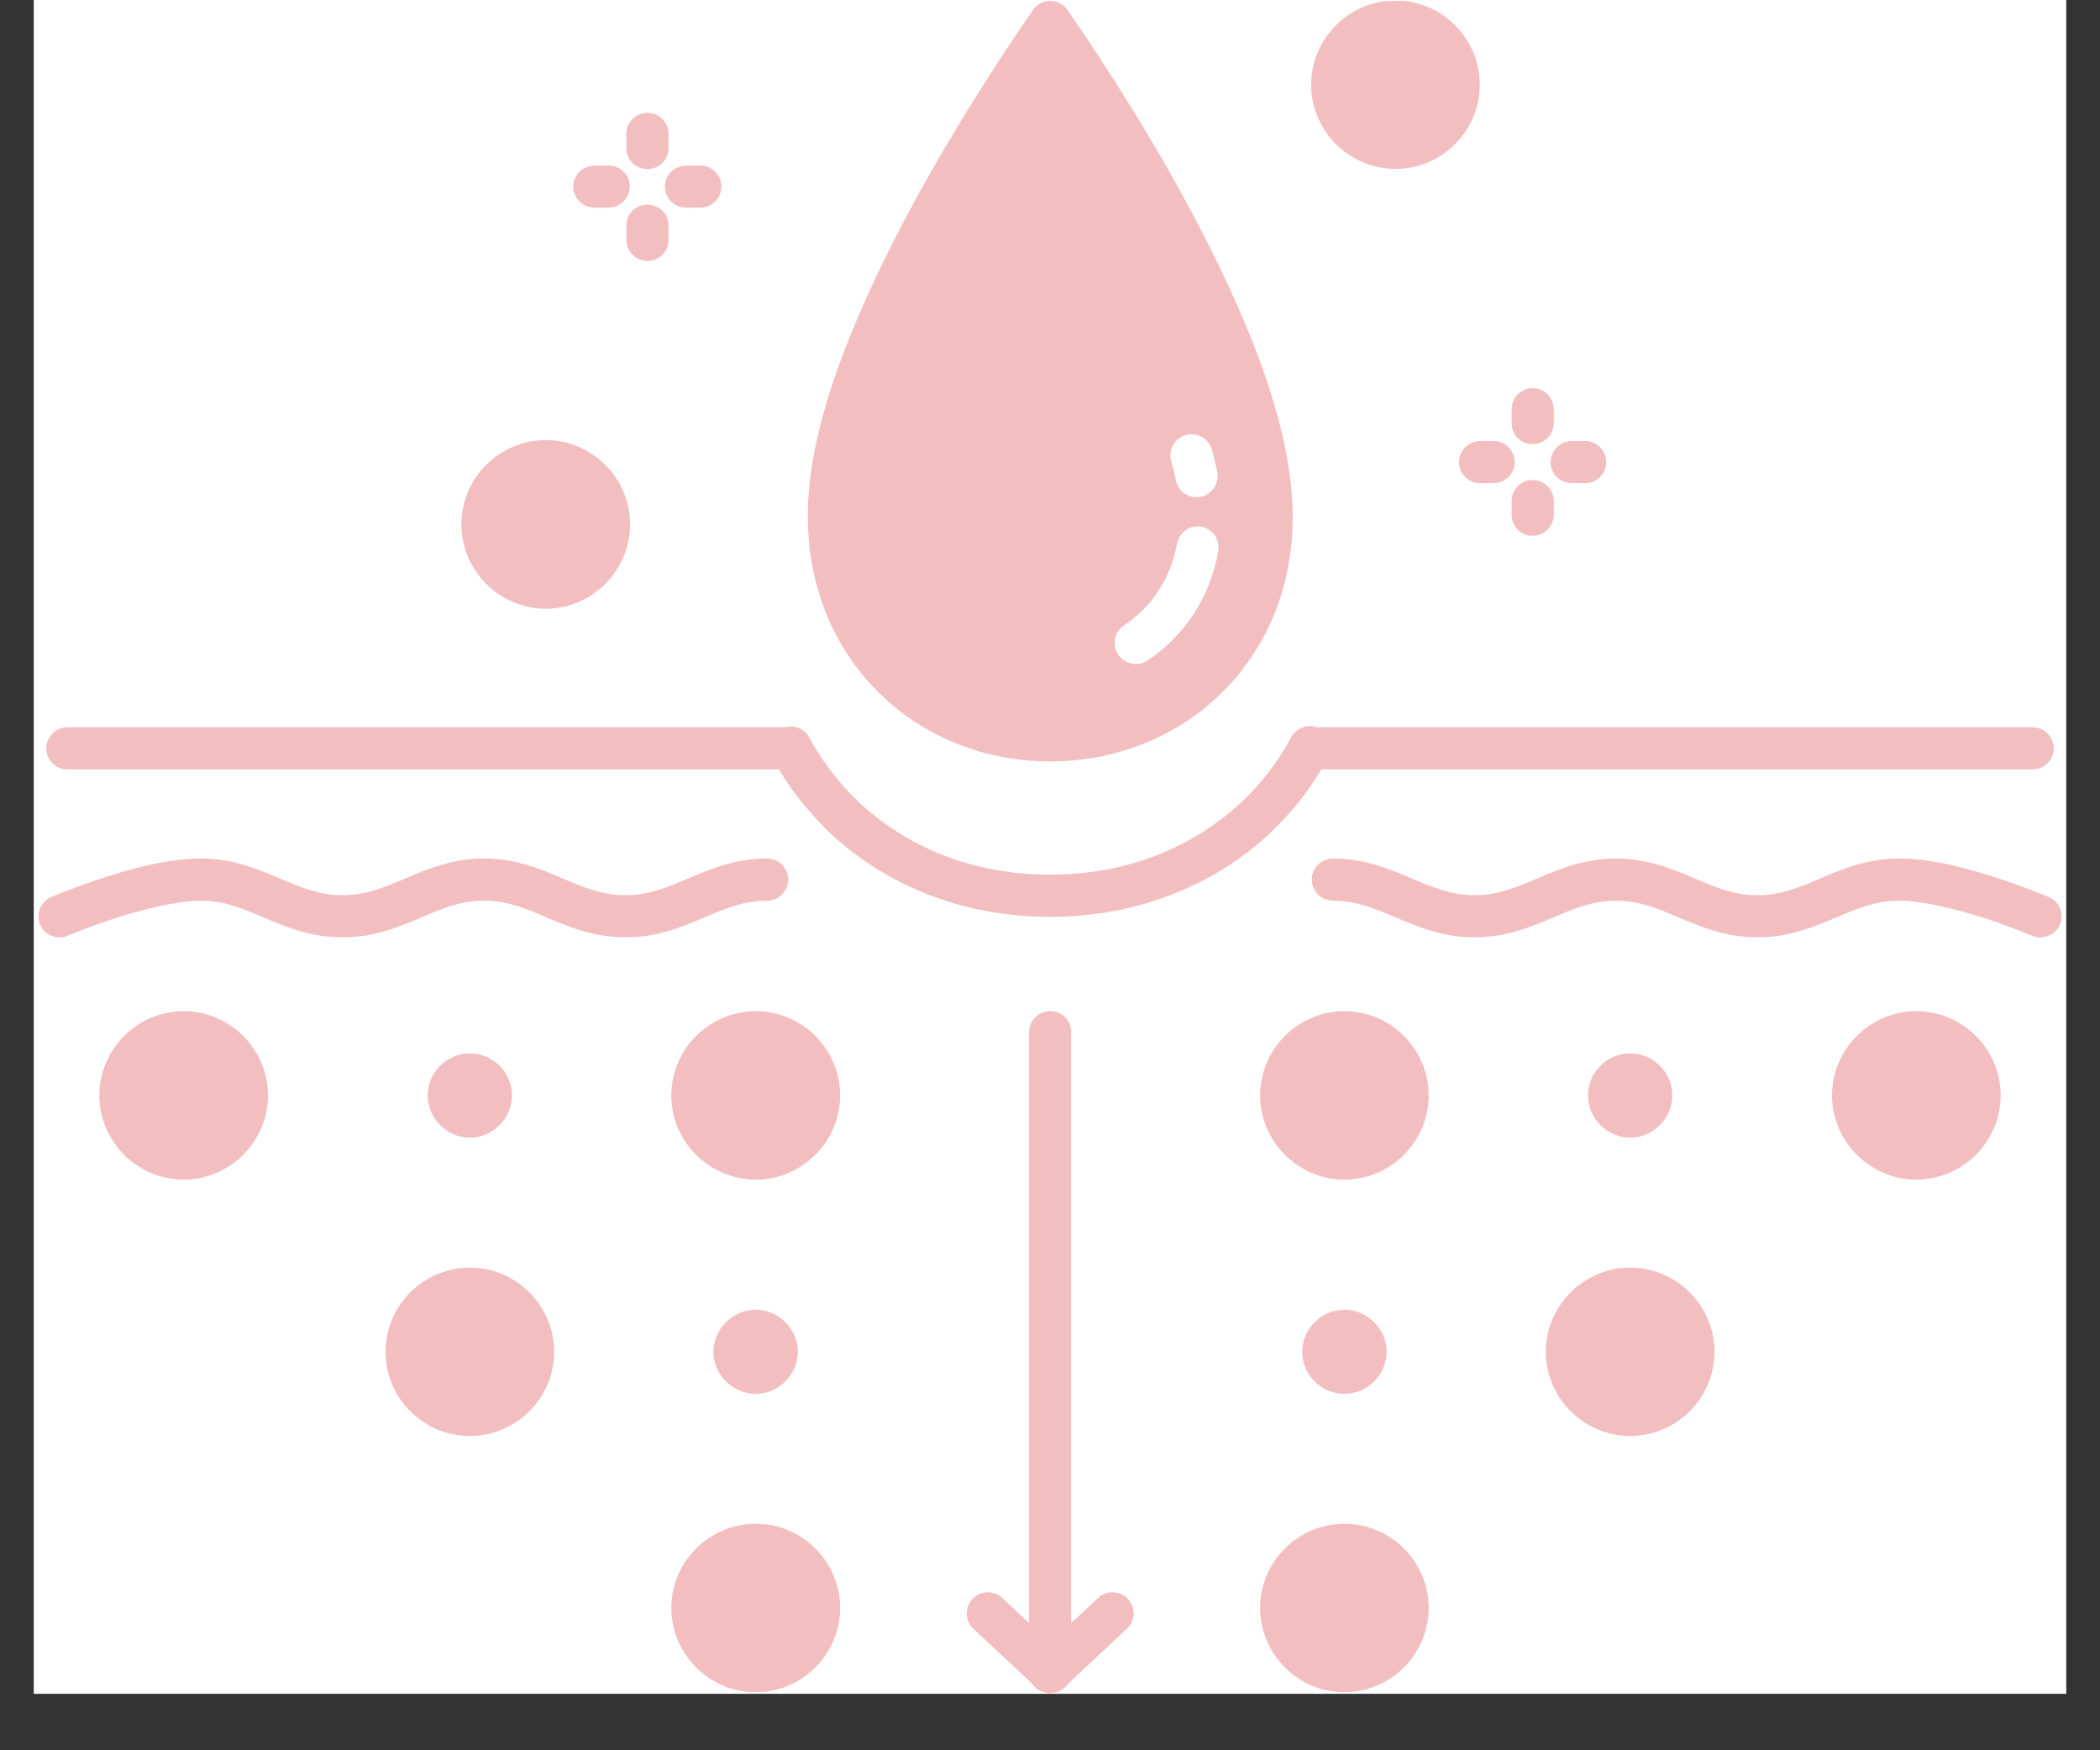 <svg version="1.0" preserveAspectRatio="xMidYMid meet" height="40" viewBox="0 0 36 30" zoomAndPan="magnify" width="48" xmlns:xlink="http://www.w3.org/1999/xlink" xmlns="http://www.w3.org/2000/svg"><rect x="0" y="0" width="36" height="30" fill="#333333" stroke="none"/><defs><clipPath id="1124bec55a"><path clip-rule="nonzero" d="M 0.582 0 L 35.418 0 L 35.418 29.031 L 0.582 29.031 Z M 0.582 0"></path></clipPath><clipPath id="d9d3fc2878"><path clip-rule="nonzero" d="M 0.582 0.016 L 35.418 0.016 L 35.418 29.031 L 0.582 29.031 Z M 0.582 0.016"></path></clipPath></defs><g clip-path="url(#1124bec55a)"><path fill-rule="nonzero" fill-opacity="1" d="M 0.582 0 L 35.418 0 L 35.418 29.031 L 0.582 29.031 Z M 0.582 0" fill="#ffffff"></path><path fill-rule="nonzero" fill-opacity="1" d="M 0.582 0 L 35.418 0 L 35.418 29.031 L 0.582 29.031 Z M 0.582 0" fill="#ffffff"></path></g><g clip-path="url(#d9d3fc2878)"><path fill-rule="nonzero" fill-opacity="1" d="M 23.922 0.008 C 23.129 0.008 22.477 0.66 22.477 1.453 C 22.477 2.246 23.129 2.895 23.922 2.895 C 24.719 2.895 25.367 2.246 25.367 1.453 C 25.367 0.66 24.719 0.008 23.922 0.008 Z M 17.992 0.016 C 17.879 0.02 17.77 0.078 17.707 0.172 C 17.047 1.129 16.09 2.609 15.289 4.191 C 14.492 5.777 13.84 7.449 13.848 8.867 C 13.859 11.34 15.734 13.051 18.004 13.051 C 20.273 13.051 22.16 11.34 22.16 8.863 C 22.16 7.453 21.523 5.797 20.734 4.227 C 19.945 2.652 18.988 1.168 18.301 0.172 C 18.23 0.07 18.113 0.012 17.992 0.016 Z M 11.094 1.934 C 10.895 1.938 10.734 2.102 10.738 2.301 L 10.738 2.523 C 10.73 2.73 10.895 2.898 11.098 2.898 C 11.305 2.898 11.469 2.73 11.461 2.523 L 11.461 2.301 C 11.465 2.098 11.297 1.93 11.094 1.934 Z M 10.43 2.836 C 10.426 2.836 10.426 2.836 10.426 2.84 L 10.199 2.84 C 9.996 2.832 9.828 2.996 9.828 3.199 C 9.828 3.402 9.996 3.566 10.199 3.559 L 10.426 3.559 C 10.625 3.562 10.793 3.402 10.797 3.199 C 10.797 2.996 10.633 2.836 10.43 2.836 Z M 12 2.836 C 12 2.836 11.996 2.836 11.996 2.84 L 11.773 2.84 C 11.57 2.832 11.398 2.996 11.398 3.199 C 11.398 3.402 11.57 3.566 11.773 3.559 L 11.996 3.559 C 12.199 3.562 12.367 3.402 12.367 3.199 C 12.367 2.996 12.203 2.836 12 2.836 Z M 11.094 3.508 C 10.895 3.508 10.734 3.672 10.738 3.871 L 10.738 4.098 C 10.73 4.301 10.895 4.473 11.098 4.473 C 11.305 4.473 11.469 4.301 11.461 4.098 L 11.461 3.871 C 11.465 3.668 11.297 3.504 11.094 3.508 Z M 26.27 6.652 C 26.07 6.656 25.91 6.82 25.914 7.02 L 25.914 7.246 C 25.91 7.449 26.07 7.613 26.273 7.613 C 26.477 7.613 26.637 7.449 26.637 7.246 L 26.637 7.02 C 26.637 6.816 26.473 6.652 26.27 6.652 Z M 20.43 7.445 C 20.594 7.445 20.734 7.555 20.777 7.711 C 20.809 7.836 20.84 7.961 20.867 8.086 C 20.906 8.281 20.777 8.477 20.582 8.516 C 20.383 8.551 20.191 8.426 20.156 8.227 C 20.137 8.121 20.109 8.016 20.078 7.906 C 20.012 7.676 20.188 7.441 20.43 7.441 Z M 9.355 7.543 C 8.562 7.543 7.91 8.191 7.91 8.988 C 7.91 9.781 8.562 10.434 9.355 10.434 C 10.148 10.434 10.801 9.781 10.801 8.988 C 10.801 8.191 10.148 7.543 9.355 7.543 Z M 25.375 7.559 C 25.176 7.559 25.012 7.719 25.012 7.922 C 25.012 8.121 25.176 8.285 25.375 8.281 L 25.602 8.281 C 25.801 8.285 25.965 8.121 25.965 7.922 C 25.965 7.719 25.801 7.559 25.602 7.559 Z M 26.945 7.559 C 26.746 7.559 26.582 7.719 26.582 7.922 C 26.582 8.121 26.746 8.285 26.945 8.281 L 27.172 8.281 C 27.371 8.285 27.535 8.121 27.535 7.922 C 27.535 7.719 27.371 7.559 27.172 7.559 Z M 26.27 8.227 C 26.07 8.23 25.91 8.395 25.914 8.594 L 25.914 8.816 C 25.91 9.02 26.07 9.184 26.273 9.184 C 26.477 9.184 26.637 9.02 26.637 8.816 L 26.637 8.594 C 26.637 8.391 26.473 8.223 26.27 8.227 Z M 20.52 9.023 C 20.754 9.016 20.93 9.23 20.883 9.457 C 20.848 9.656 20.793 9.848 20.719 10.027 C 20.648 10.207 20.559 10.379 20.457 10.535 C 20.352 10.691 20.234 10.836 20.105 10.965 C 19.973 11.098 19.832 11.215 19.68 11.316 C 19.512 11.434 19.281 11.391 19.168 11.219 C 19.055 11.047 19.105 10.816 19.281 10.711 C 19.391 10.637 19.496 10.551 19.594 10.453 C 19.691 10.359 19.777 10.254 19.852 10.137 C 19.93 10.02 19.996 9.895 20.051 9.758 C 20.105 9.625 20.148 9.477 20.176 9.324 C 20.207 9.156 20.348 9.027 20.52 9.023 Z M 22.457 12.445 C 22.316 12.445 22.191 12.523 22.129 12.645 C 22.059 12.777 21.98 12.906 21.898 13.027 C 21.812 13.152 21.723 13.27 21.629 13.383 C 21.531 13.496 21.434 13.605 21.328 13.707 C 20.902 14.113 20.402 14.434 19.84 14.656 C 19.277 14.875 18.656 14.992 18 14.992 C 17.344 14.992 16.727 14.875 16.164 14.656 C 15.605 14.434 15.102 14.113 14.68 13.707 C 14.574 13.605 14.473 13.496 14.379 13.383 C 14.285 13.273 14.195 13.152 14.109 13.027 C 14.027 12.906 13.949 12.777 13.875 12.645 C 13.812 12.523 13.688 12.449 13.551 12.453 C 13.52 12.453 13.484 12.457 13.453 12.469 C 13.449 12.465 13.449 12.465 13.445 12.465 L 1.156 12.465 C 0.957 12.465 0.793 12.629 0.793 12.828 C 0.793 13.027 0.957 13.191 1.156 13.188 L 13.355 13.188 C 13.406 13.273 13.457 13.355 13.512 13.438 C 13.609 13.582 13.715 13.719 13.828 13.848 C 13.938 13.98 14.055 14.105 14.176 14.227 C 14.668 14.703 15.254 15.074 15.902 15.328 C 16.551 15.582 17.258 15.715 18 15.715 C 18.742 15.715 19.453 15.582 20.102 15.328 C 20.75 15.074 21.336 14.703 21.828 14.227 C 21.953 14.105 22.066 13.98 22.18 13.848 C 22.289 13.719 22.395 13.582 22.492 13.438 C 22.547 13.355 22.602 13.273 22.652 13.188 L 34.844 13.188 C 35.043 13.191 35.207 13.027 35.207 12.828 C 35.207 12.629 35.043 12.465 34.844 12.465 L 22.578 12.465 C 22.539 12.453 22.496 12.445 22.457 12.445 Z M 3.445 14.715 C 2.891 14.715 2.27 14.883 1.766 15.047 C 1.262 15.211 0.879 15.375 0.879 15.375 C 0.695 15.453 0.609 15.664 0.688 15.848 C 0.766 16.031 0.98 16.117 1.16 16.039 C 1.16 16.039 1.516 15.887 1.988 15.734 C 2.461 15.582 3.051 15.438 3.445 15.438 C 3.84 15.438 4.148 15.566 4.516 15.723 C 4.887 15.883 5.316 16.066 5.871 16.066 C 6.426 16.066 6.855 15.883 7.227 15.723 C 7.598 15.566 7.902 15.438 8.297 15.438 C 8.691 15.438 9 15.566 9.367 15.723 C 9.738 15.883 10.168 16.066 10.723 16.066 C 11.277 16.066 11.707 15.883 12.078 15.723 C 12.449 15.566 12.758 15.438 13.148 15.438 C 13.348 15.438 13.512 15.277 13.512 15.078 C 13.512 14.875 13.348 14.715 13.148 14.715 C 12.594 14.715 12.164 14.902 11.793 15.059 C 11.426 15.215 11.117 15.344 10.723 15.344 C 10.332 15.344 10.023 15.215 9.652 15.059 C 9.281 14.902 8.852 14.715 8.297 14.715 C 7.742 14.715 7.312 14.902 6.945 15.059 C 6.574 15.215 6.266 15.344 5.871 15.344 C 5.477 15.344 5.172 15.215 4.801 15.059 C 4.43 14.902 4 14.715 3.445 14.715 Z M 22.852 14.715 C 22.652 14.715 22.488 14.875 22.488 15.074 C 22.488 15.277 22.652 15.438 22.852 15.438 C 23.242 15.438 23.551 15.566 23.922 15.723 C 24.293 15.879 24.723 16.066 25.277 16.066 C 25.832 16.066 26.262 15.879 26.633 15.723 C 27 15.566 27.309 15.438 27.703 15.438 C 28.098 15.438 28.402 15.566 28.773 15.723 C 29.145 15.879 29.574 16.066 30.129 16.066 C 30.684 16.066 31.113 15.879 31.484 15.723 C 31.852 15.566 32.16 15.438 32.555 15.438 C 32.949 15.438 33.539 15.582 34.012 15.734 C 34.484 15.887 34.836 16.039 34.836 16.039 C 35.02 16.117 35.234 16.031 35.312 15.848 C 35.391 15.664 35.305 15.449 35.121 15.375 C 35.121 15.375 34.738 15.211 34.234 15.047 C 33.73 14.883 33.109 14.715 32.555 14.715 C 32 14.715 31.57 14.902 31.199 15.059 C 30.832 15.215 30.523 15.344 30.129 15.344 C 29.734 15.344 29.426 15.215 29.059 15.059 C 28.688 14.902 28.258 14.715 27.703 14.715 C 27.148 14.715 26.719 14.902 26.348 15.059 C 25.977 15.215 25.672 15.344 25.277 15.344 C 24.883 15.344 24.578 15.215 24.207 15.059 C 23.836 14.902 23.406 14.715 22.852 14.715 Z M 3.148 17.332 C 2.355 17.332 1.703 17.98 1.703 18.777 C 1.703 19.566 2.355 20.219 3.148 20.219 C 3.941 20.219 4.594 19.566 4.594 18.777 C 4.594 17.98 3.941 17.332 3.148 17.332 Z M 12.957 17.332 C 12.16 17.332 11.508 17.98 11.508 18.777 C 11.508 19.566 12.16 20.219 12.957 20.219 C 13.75 20.219 14.402 19.566 14.402 18.777 C 14.402 17.98 13.75 17.332 12.957 17.332 Z M 18 17.332 C 17.797 17.332 17.641 17.496 17.641 17.695 L 17.641 27.82 L 17.184 27.391 C 17.113 27.324 17.02 27.289 16.922 27.293 C 16.598 27.301 16.453 27.703 16.691 27.922 L 17.691 28.855 C 17.758 28.961 17.879 29.023 18 29.02 C 18.129 29.023 18.246 28.961 18.316 28.855 L 19.316 27.918 C 19.559 27.699 19.402 27.293 19.074 27.293 C 18.98 27.289 18.891 27.328 18.824 27.391 L 18.363 27.82 L 18.363 17.695 C 18.367 17.492 18.203 17.328 18 17.332 Z M 23.047 17.332 C 22.254 17.332 21.602 17.98 21.602 18.777 C 21.602 19.566 22.254 20.219 23.047 20.219 C 23.84 20.219 24.492 19.566 24.492 18.777 C 24.492 17.98 23.84 17.332 23.047 17.332 Z M 32.852 17.332 C 32.059 17.332 31.406 17.98 31.406 18.777 C 31.406 19.566 32.059 20.219 32.852 20.219 C 33.645 20.219 34.297 19.566 34.297 18.777 C 34.297 17.98 33.645 17.332 32.852 17.332 Z M 8.055 18.055 C 7.66 18.055 7.332 18.379 7.332 18.773 L 7.332 18.777 C 7.332 19.168 7.66 19.5 8.055 19.5 C 8.449 19.5 8.777 19.168 8.777 18.777 L 8.777 18.773 C 8.777 18.379 8.449 18.055 8.055 18.055 Z M 27.945 18.055 C 27.551 18.055 27.223 18.379 27.223 18.773 L 27.223 18.777 C 27.223 19.168 27.551 19.5 27.945 19.5 C 28.34 19.5 28.668 19.168 28.668 18.777 L 28.668 18.773 C 28.668 18.379 28.34 18.055 27.945 18.055 Z M 8.055 21.727 C 7.258 21.727 6.609 22.379 6.609 23.168 C 6.609 23.965 7.258 24.613 8.055 24.613 C 8.848 24.613 9.5 23.965 9.5 23.168 C 9.5 22.379 8.848 21.727 8.055 21.727 Z M 27.945 21.727 C 27.152 21.727 26.5 22.379 26.5 23.168 C 26.5 23.965 27.152 24.613 27.945 24.613 C 28.742 24.613 29.391 23.965 29.391 23.168 C 29.391 22.379 28.742 21.727 27.945 21.727 Z M 12.957 22.449 C 12.559 22.449 12.234 22.777 12.23 23.168 L 12.23 23.172 C 12.23 23.562 12.559 23.891 12.957 23.891 C 13.348 23.891 13.676 23.562 13.676 23.172 L 13.676 23.168 C 13.676 22.777 13.348 22.449 12.957 22.449 Z M 23.047 22.449 C 22.652 22.449 22.324 22.777 22.324 23.168 L 22.324 23.172 C 22.324 23.562 22.652 23.891 23.047 23.891 C 23.441 23.891 23.766 23.562 23.77 23.172 L 23.77 23.168 C 23.77 22.777 23.441 22.449 23.047 22.449 Z M 12.957 26.117 C 12.16 26.117 11.508 26.766 11.508 27.559 C 11.508 28.352 12.16 29.008 12.957 29.004 C 13.75 29.008 14.402 28.352 14.402 27.559 C 14.402 26.766 13.75 26.117 12.957 26.117 Z M 23.047 26.117 C 22.254 26.117 21.602 26.766 21.602 27.559 C 21.602 28.352 22.254 29.008 23.047 29.004 C 23.84 29.008 24.492 28.352 24.492 27.559 C 24.492 26.766 23.84 26.117 23.047 26.117 Z M 23.047 26.117" fill="#f3bec0"></path></g></svg>